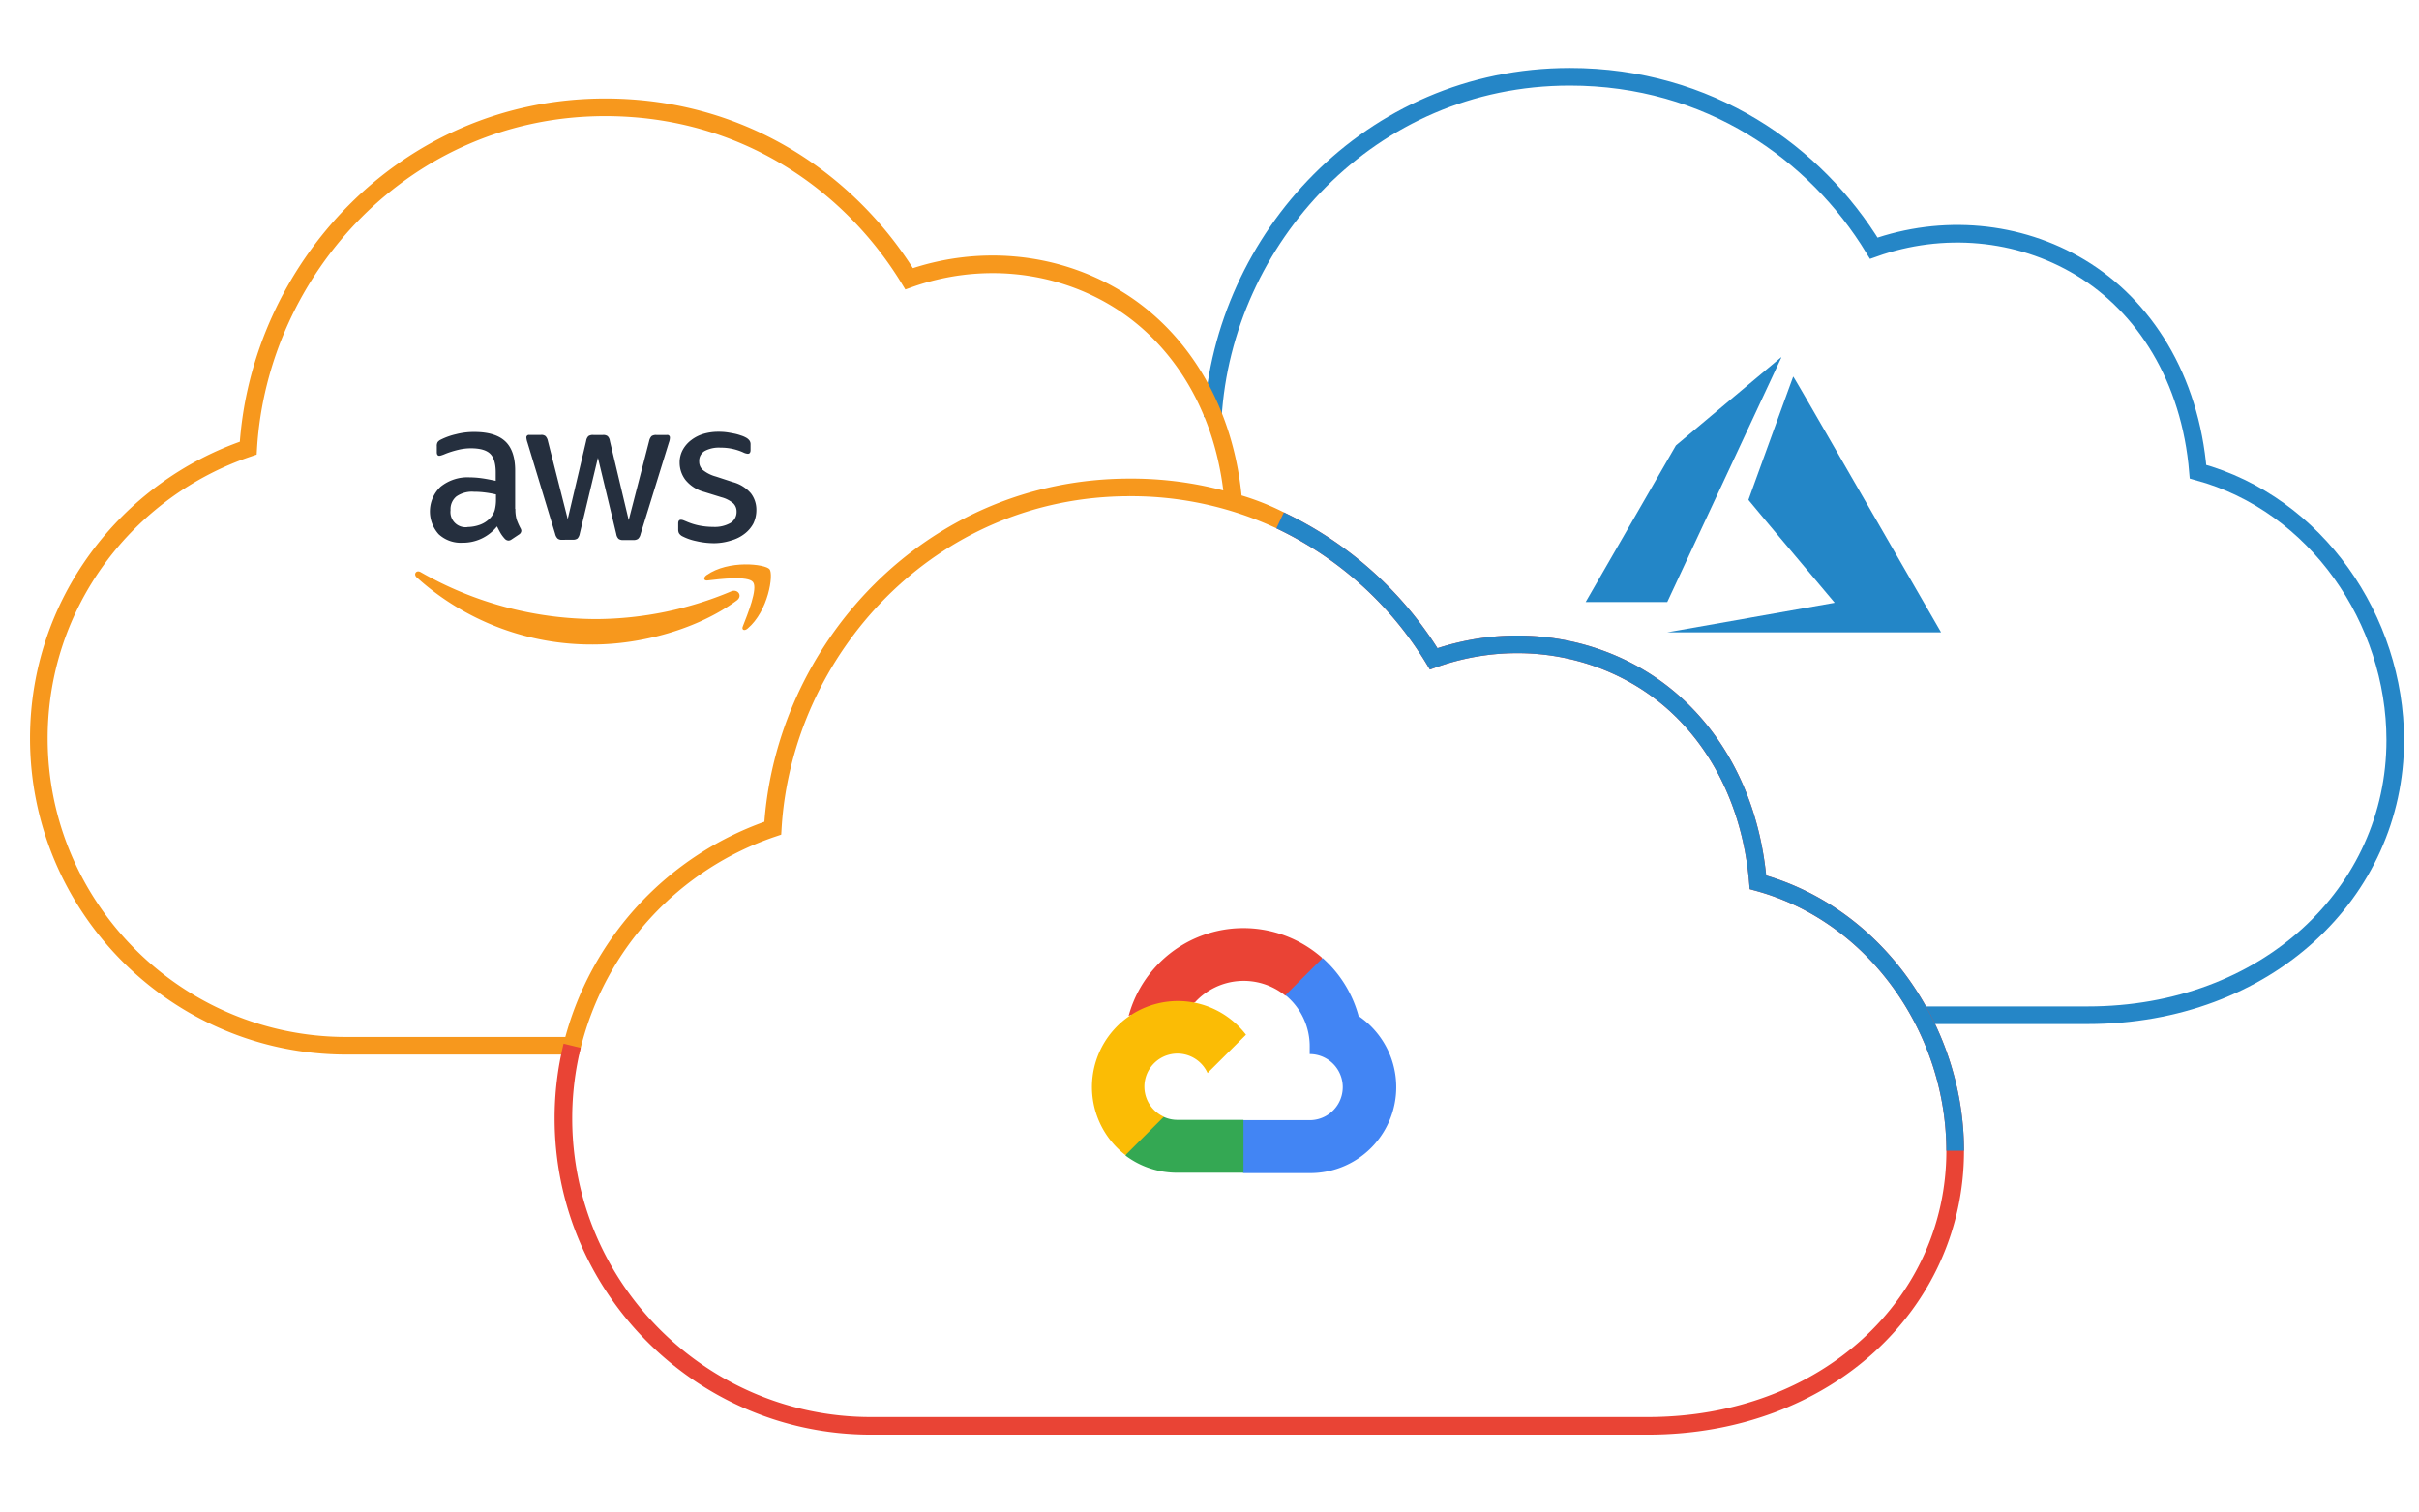 <svg xmlns="http://www.w3.org/2000/svg" xmlns:xlink="http://www.w3.org/1999/xlink" viewBox="0 0 961 601"><defs><style>.cls-1{fill:#d4e8f4;}.cls-2{isolation:isolate;}.cls-3{opacity:0.13;}.cls-4{clip-path:url(#clip-path);}.cls-5,.cls-7{mix-blend-mode:multiply;}.cls-6{fill:#595656;}.cls-7{opacity:0.2;}.cls-8{fill:url(#linear-gradient);}.cls-9{fill:url(#linear-gradient-2);}.cls-10{fill:url(#linear-gradient-3);}.cls-11{fill:url(#linear-gradient-4);}.cls-12{fill:url(#linear-gradient-5);}.cls-13{fill:url(#linear-gradient-6);}.cls-14{fill:url(#linear-gradient-7);}.cls-15{fill:url(#linear-gradient-8);}.cls-16{fill:url(#linear-gradient-9);}.cls-17{fill:url(#linear-gradient-10);}.cls-18{fill:url(#linear-gradient-11);}.cls-19{fill:url(#linear-gradient-12);}.cls-20{fill:url(#linear-gradient-13);}.cls-21{fill:url(#linear-gradient-14);}.cls-22{fill:url(#linear-gradient-15);}.cls-23{fill:url(#linear-gradient-16);}.cls-24{fill:url(#linear-gradient-17);}.cls-25{fill:url(#linear-gradient-18);}.cls-26,.cls-27,.cls-28{fill:none;stroke-miterlimit:10;stroke-width:7px;}.cls-26{stroke:#2586c7;}.cls-27{stroke:#f7981d;}.cls-28{stroke:#e94435;}.cls-29{fill:#252f3e;}.cls-30{fill:#f7981d;}.cls-31{fill:#2386c7;}.cls-32{fill:#ea4335;}.cls-33{fill:#4285f4;}.cls-34{fill:#34a853;}.cls-35{fill:#fbbc05;}</style><clipPath id="clip-path"><rect class="cls-1" x="973.01" y="-44.96" width="1201.68" height="701.58"/></clipPath><linearGradient id="linear-gradient" x1="1555.04" y1="1178.87" x2="828.74" y2="57.46" gradientUnits="userSpaceOnUse"><stop offset="0" stop-color="#54bae6"/><stop offset="0.2" stop-color="#6bc2e9"/><stop offset="0.62" stop-color="#a5d8ef"/><stop offset="1" stop-color="#dfedf6"/></linearGradient><linearGradient id="linear-gradient-2" x1="1443.5" y1="1170.97" x2="756.81" y2="110.72" xlink:href="#linear-gradient"/><linearGradient id="linear-gradient-3" x1="1567.47" y1="1223.84" x2="804.71" y2="46.15" xlink:href="#linear-gradient"/><linearGradient id="linear-gradient-4" x1="1442.64" y1="1234.29" x2="716.33" y2="112.88" xlink:href="#linear-gradient"/><linearGradient id="linear-gradient-5" x1="1337.22" y1="1235.86" x2="650.53" y2="175.6" xlink:href="#linear-gradient"/><linearGradient id="linear-gradient-6" x1="1449.42" y1="1270.56" x2="686.66" y2="92.86" xlink:href="#linear-gradient"/><linearGradient id="linear-gradient-7" x1="1584.39" y1="1080.28" x2="899.93" y2="23.46" xlink:href="#linear-gradient"/><linearGradient id="linear-gradient-8" x1="1743.75" y1="1151.12" x2="980.99" y2="-26.58" xlink:href="#linear-gradient"/><linearGradient id="linear-gradient-9" x1="1581.91" y1="1162.81" x2="857.5" y2="44.33" xlink:href="#linear-gradient"/><linearGradient id="linear-gradient-10" x1="1446.34" y1="1165.54" x2="761.87" y2="108.73" xlink:href="#linear-gradient"/><linearGradient id="linear-gradient-11" x1="1589.9" y1="1212" x2="827.14" y2="34.3" xlink:href="#linear-gradient"/><linearGradient id="linear-gradient-12" x1="1435.79" y1="1235.64" x2="711.39" y2="117.16" xlink:href="#linear-gradient"/><linearGradient id="linear-gradient-13" x1="1316.02" y1="1247.27" x2="630.45" y2="188.75" xlink:href="#linear-gradient"/><linearGradient id="linear-gradient-14" x1="1441.9" y1="1275.94" x2="673.98" y2="90.27" xlink:href="#linear-gradient"/><linearGradient id="linear-gradient-15" x1="1574.46" y1="1170.95" x2="846.49" y2="46.97" xlink:href="#linear-gradient"/><linearGradient id="linear-gradient-16" x1="1461.79" y1="1225.97" x2="733.83" y2="102" xlink:href="#linear-gradient"/><linearGradient id="linear-gradient-17" x1="1499.35" y1="1207.63" x2="771.38" y2="83.66" xlink:href="#linear-gradient"/><linearGradient id="linear-gradient-18" x1="1386.54" y1="1262.39" x2="658.84" y2="138.82" xlink:href="#linear-gradient"/></defs><title>cloud-topbanner-02</title><g class="cls-2"><g id="Layer_1" data-name="Layer 1"><g class="cls-3"><rect class="cls-1" x="973.01" y="-44.96" width="1201.68" height="701.58"/><g class="cls-4"><g class="cls-5"><polygon class="cls-6" points="911.88 188.52 911.88 191.35 952.99 210.41 952.99 290.49 911.88 309.54 911.88 312.37 956.04 291.9 956.04 208.99 911.88 188.52"/><path class="cls-6" d="M1042.43,333.36,953,291.91V209l89.44-41.46L1131.88,209v82.92ZM956,290.49l86.39,40,86.4-40V210.4l-86.4-40L956,210.4Z"/><polygon class="cls-6" points="954.51 289.78 911.88 309.54 911.88 312.37 954.51 292.61 1040.91 332.65 1040.91 412.74 954.51 452.78 911.88 433.02 911.88 435.85 954.51 455.61 1043.96 414.15 1043.96 331.24 954.51 289.78"/><polygon class="cls-6" points="911.88 433.02 911.88 435.85 952.99 454.9 952.99 534.99 911.88 554.04 911.88 556.87 956.04 536.4 956.04 453.49 911.88 433.02"/><path class="cls-6" d="M1042.43,577.86,953,536.4V453.49L1042.43,412l89.45,41.46V536.4ZM956,535l86.39,40,86.4-40V454.9l-86.4-40L956,454.9Z"/><polygon class="cls-6" points="954.51 534.28 911.88 554.04 911.88 556.87 954.51 537.11 1040.91 577.15 1040.91 657.24 960.62 694.45 966.72 694.45 1043.96 658.65 1043.96 575.74 954.51 534.28"/></g><g class="cls-7"><polygon class="cls-8" points="923.61 165.52 923.43 165.44 911.88 170.79 911.88 171.46 923.43 166.1 1005.41 204.1 1005.41 280.09 923.43 318.09 911.88 312.73 911.88 313.4 923.25 318.67 923.43 318.75 1005.95 280.51 1006.13 280.42 1006.13 203.77 923.61 165.52"/><polygon class="cls-9" points="911.88 312.73 911.88 313.4 923.08 318.59 923.08 394.58 911.88 399.77 911.88 400.44 923.61 395 923.79 394.91 923.79 318.25 911.88 312.73"/><path class="cls-10" d="M1005.77,433.24l-.18-.08-82.52-38.25V318.25l.18-.08,82.52-38.24.18.08,82.52,38.24v76.66l-.18.09Zm-82-38.66,82,38,82-38v-76l-82-38-82,38Z"/><polygon class="cls-11" points="923.61 394.5 923.43 394.42 911.88 399.77 911.88 400.44 923.43 395.08 1005.41 433.08 1005.41 509.07 923.43 547.07 911.88 541.71 911.88 542.38 923.25 547.65 923.43 547.73 1005.95 509.49 1006.13 509.4 1006.13 432.74 923.61 394.5"/><polygon class="cls-12" points="911.88 541.71 911.88 542.38 923.08 547.57 923.08 623.56 911.88 628.75 911.88 629.41 923.61 623.98 923.79 623.89 923.79 547.23 911.88 541.71"/><path class="cls-13" d="M1005.77,662.22l-.18-.08-82.52-38.25V547.23l.18-.08,82.52-38.25.18.09,82.52,38.24v76.66l-.18.09Zm-82-38.66,82,38,82-38v-76l-82-38-82,38Z"/><polygon class="cls-14" points="911.88 -7.74 911.88 -4.29 920.5 -0.29 920.5 97.46 911.88 101.45 911.88 104.91 924.23 99.18 924.23 -2.02 911.88 -7.74"/><path class="cls-15" d="M1029.67,149.78,920.5,99.18V-2l109.17-50.6L1138.85-2V99.18ZM924.23,97.46l105.44,48.87,105.45-48.87V-.29L1029.67-49.16,924.23-.29Z"/><polygon class="cls-16" points="922.36 96.59 911.88 101.45 911.88 104.91 922.36 100.05 1027.81 148.92 1027.81 246.67 922.36 295.54 911.88 290.68 911.88 294.13 922.36 299 1031.54 248.4 1031.54 147.19 922.36 96.59"/><polygon class="cls-17" points="911.88 290.68 911.88 294.14 920.5 298.13 920.5 395.88 911.88 399.87 911.88 403.33 924.23 397.61 924.23 296.4 911.88 290.68"/><path class="cls-18" d="M1029.67,448.21,920.5,397.61V296.4l109.17-50.6,109.18,50.6V397.61ZM924.23,395.88l105.44,48.87,105.45-48.87V298.13l-105.45-48.87L924.23,298.13Z"/><polygon class="cls-19" points="922.36 395.01 911.88 399.87 911.88 403.33 922.36 398.47 1027.81 447.34 1027.81 545.09 922.36 593.96 911.88 589.1 911.88 592.56 922.36 597.42 1031.54 546.82 1031.54 445.62 922.36 395.01"/><polygon class="cls-20" points="911.88 589.1 911.88 592.56 920.5 596.55 920.5 684.1 924.23 684.1 924.23 594.83 911.88 589.1"/><polygon class="cls-21" points="924.23 684.1 924.23 596.55 1029.67 547.68 1135.12 596.55 1135.12 684.1 1138.85 684.1 1138.85 594.83 1029.67 544.23 920.5 594.83 920.5 684.1 924.23 684.1"/><path class="cls-22" d="M923.43,174.2c5.8,0,10.5-3.78,10.5-8.43s-4.7-8.43-10.5-8.43-10.5,3.77-10.5,8.43S917.63,174.2,923.43,174.2Z"/><path class="cls-23" d="M916.53,394.75c0,3.06,3.09,5.54,6.9,5.54s6.9-2.48,6.9-5.54-3.09-5.54-6.9-5.54S916.53,391.69,916.53,394.75Z"/><path class="cls-24" d="M928.16,318.42c0-2.1-2.12-3.8-4.73-3.8s-4.73,1.7-4.73,3.8,2.12,3.8,4.73,3.8S928.16,320.52,928.16,318.42Z"/><path class="cls-25" d="M923.43,536.88c-5,0-9.36,2.31-11.55,5.66v9.72c2.19,3.35,6.51,5.66,11.55,5.66,7.24,0,13.1-4.71,13.1-10.52S930.67,536.88,923.43,536.88Z"/></g></g></g><path class="cls-26" d="M761.86,403.42h67.55c71,0,122.16-48.72,122.16-109.3,0-47.65-31.15-93.79-78.36-106.69-3.07-37.21-21.34-65.88-46.81-81.17-24.58-14.75-54.77-17.31-82-7.63-23.16-38-65.56-68.11-120.75-68.11h0c-79.76,0-137.6,64.68-141.84,135.42"/><path class="cls-27" d="M307,329.09c4.23-70.74,62.08-135.41,141.84-135.41h0a139.93,139.93,0,0,1,59.77,13.1,98.9,98.9,0,0,0-18.63-7.2c-3.07-37.22-21.34-65.89-46.81-81.17-24.58-14.75-54.77-17.31-82-7.64C338,72.8,295.64,42.65,240.45,42.65h0c-79.76,0-137.6,64.68-141.84,135.42C50.32,194.4,15.43,239.74,15.43,293.4c0,67.31,54.84,122.15,122.16,122.15H227.3A122.4,122.4,0,0,1,307,329.09Z"/><path class="cls-28" d="M227.3,415.55a120.94,120.94,0,0,0-3.47,28.87c0,67.31,54.84,122.15,122.15,122.15H654.59c71,0,122.15-48.71,122.15-109.3,0-47.64-31.14-93.79-78.35-106.68-3.08-37.22-21.34-65.89-46.82-81.17-24.58-14.75-54.76-17.31-82-7.63a142.88,142.88,0,0,0-61-55"/><path class="cls-26" d="M776.74,457.27c0-47.64-31.14-93.79-78.35-106.68-3.08-37.22-21.34-65.89-46.82-81.17-24.58-14.75-54.76-17.31-82-7.63a142.88,142.88,0,0,0-61-55"/><path class="cls-29" d="M204.75,202.27a14.39,14.39,0,0,0,.52,4.23,26.13,26.13,0,0,0,1.5,3.38,2.12,2.12,0,0,1,.34,1.09,1.9,1.9,0,0,1-.9,1.4l-3,2a2.19,2.19,0,0,1-1.21.43,2.14,2.14,0,0,1-1.4-.65,13.91,13.91,0,0,1-1.69-2.21c-.47-.8-.93-1.68-1.46-2.77a17.32,17.32,0,0,1-13.82,6.49,12.82,12.82,0,0,1-9.35-3.38,13.51,13.51,0,0,1,.73-18.85,17,17,0,0,1,11.52-3.75,37.54,37.54,0,0,1,5,.38c1.74.24,3.52.62,5.41,1v-3.28c0-3.57-.75-6.06-2.21-7.48s-4-2.17-7.67-2.17a21.57,21.57,0,0,0-5.06.62,37.25,37.25,0,0,0-5.07,1.59,14.29,14.29,0,0,1-1.65.62,3.12,3.12,0,0,1-.75.15c-.65,0-1-.47-1-1.46v-2.34a3,3,0,0,1,.34-1.65,3.45,3.45,0,0,1,1.31-1,26.84,26.84,0,0,1,5.93-2.11,28.31,28.31,0,0,1,7.33-.9c5.61,0,9.69,1.27,12.31,3.74s3.91,6.4,3.91,11.56V202.2Zm-19.08,7.15a15.13,15.13,0,0,0,4.85-.85,10.47,10.47,0,0,0,4.47-3,7.6,7.6,0,0,0,1.59-3,16.56,16.56,0,0,0,.46-4.09v-2a39.85,39.85,0,0,0-4.34-.78,34.13,34.13,0,0,0-4.41-.28,10.81,10.81,0,0,0-7,1.87,6.57,6.57,0,0,0-2.3,5.46,6,6,0,0,0,6.68,6.71Zm37.75,5.07a2.65,2.65,0,0,1-1.87-.47,3.71,3.71,0,0,1-1-1.87l-11-36.29a7.94,7.94,0,0,1-.43-1.87,1,1,0,0,1,.86-1.17,1.13,1.13,0,0,1,.26,0h4.6a2.6,2.6,0,0,1,1.87.47,3.87,3.87,0,0,1,.94,1.87l7.89,31.11,7.33-31.11a3.33,3.33,0,0,1,.9-1.87,3.22,3.22,0,0,1,2-.45h3.75a2.83,2.83,0,0,1,1.87.47,3.13,3.13,0,0,1,.89,1.87l7.49,31.5,8.13-31.5a4,4,0,0,1,.94-1.87,3.07,3.07,0,0,1,1.87-.47h4.24a1,1,0,0,1,1.18.9,1.31,1.31,0,0,1,0,.28,4.8,4.8,0,0,1-.09.75,7.19,7.19,0,0,1-.34,1.18l-11.22,36.3a3.63,3.63,0,0,1-1,1.87,3,3,0,0,1-1.87.47h-4a2.82,2.82,0,0,1-1.87-.47,3.33,3.33,0,0,1-.9-1.87l-7.3-30.36-7.23,30.23a3.76,3.76,0,0,1-.9,1.87,2.94,2.94,0,0,1-1.87.47Zm60.39,1.36a31.46,31.46,0,0,1-7.23-.84,21.54,21.54,0,0,1-5.41-1.87,3.37,3.37,0,0,1-1.46-1.31,3.28,3.28,0,0,1-.28-1.31V208c0-1,.37-1.46,1.08-1.46a3,3,0,0,1,.85.15c.28.1.71.28,1.18.47a25.65,25.65,0,0,0,5.16,1.65,28.46,28.46,0,0,0,5.61.56,12.7,12.7,0,0,0,6.86-1.55,5.06,5.06,0,0,0,2.45-4.47,4.55,4.55,0,0,0-1.27-3.3,11.85,11.85,0,0,0-4.75-2.45l-6.81-2.11a14.28,14.28,0,0,1-7.48-4.79A11.27,11.27,0,0,1,270,183.9a10.46,10.46,0,0,1,1.28-5.22,12.12,12.12,0,0,1,3.38-3.85,14.94,14.94,0,0,1,4.88-2.45,20.89,20.89,0,0,1,5.93-.8,23.52,23.52,0,0,1,3.14.18c1.09.15,2.08.34,3.05.53a19.48,19.48,0,0,1,2.68.75,10.15,10.15,0,0,1,2,.84,4,4,0,0,1,1.4,1.18,2.5,2.5,0,0,1,.43,1.55v2.21c0,1-.37,1.49-1.08,1.49a4.89,4.89,0,0,1-1.87-.56,21.55,21.55,0,0,0-9-1.87,12,12,0,0,0-6.24,1.31,4.53,4.53,0,0,0-2.21,4.19,4.41,4.41,0,0,0,1.4,3.33,14.16,14.16,0,0,0,5.28,2.66l6.58,2.16a14.35,14.35,0,0,1,7.28,4.51,10.71,10.71,0,0,1,2.17,6.59,12.22,12.22,0,0,1-1.22,5.44,12.67,12.67,0,0,1-3.42,4,15.15,15.15,0,0,1-5.22,2.64A22.51,22.51,0,0,1,283.81,215.85Z"/><path class="cls-30" d="M292.68,238.61C277.21,250,254.75,256.1,235.44,256.1a103.56,103.56,0,0,1-69.88-26.65c-1.45-1.31-.15-3.11,1.59-2.08A141,141,0,0,0,237.09,246,139.68,139.68,0,0,0,290.44,235C293,233.86,295.22,236.72,292.68,238.61Z"/><path class="cls-30" d="M299.13,231.28c-2-2.54-13.09-1.21-18.08-.62-1.5.19-1.74-1.12-.38-2.11,8.83-6.21,23.36-4.41,25.05-2.36s-.47,16.63-8.74,23.59c-1.27,1.09-2.49.52-1.87-.9C296.93,244.24,301.19,233.77,299.13,231.28Z"/><path class="cls-31" d="M695.25,245.45l33.3-5.88.31-.07-17.13-20.38q-8.61-10.2-17.12-20.47c0-.1,17.68-48.81,17.78-49s12.07,20.72,29.18,50.37l29.34,50.87.22.39H662.26l33-5.82Zm-65.33-6.2s8.07-14,17.94-31.14L665.79,177l20.9-17.54c11.5-9.64,20.93-17.55,21-17.56a3.61,3.61,0,0,1-.34.84l-22.7,48.68-22.3,47.81-16.2,0c-8.92,0-16.21,0-16.21,0Z"/><path class="cls-32" d="M510.53,395.6h3.69l10.51-10.51.52-4.47a47.25,47.25,0,0,0-76.87,23.06,5.7,5.7,0,0,1,3.69-.22l21-3.47s1.07-1.77,1.63-1.66a26.23,26.23,0,0,1,35.89-2.73Z"/><path class="cls-33" d="M539.71,403.68a47.44,47.44,0,0,0-14.27-23l-14.76,14.75a26.25,26.25,0,0,1,9.63,20.81v2.62a13.13,13.13,0,0,1,0,26.26H494l-2.61,2.66v15.75l2.61,2.62h26.27a34.16,34.16,0,0,0,19.4-62.45Z"/><path class="cls-34" d="M467.74,466H494V445H467.74a13,13,0,0,1-5.42-1.18l-3.69,1.15-10.58,10.51-.93,3.69A34,34,0,0,0,467.74,466Z"/><path class="cls-35" d="M467.74,397.78A34.16,34.16,0,0,0,447.12,459l15.24-15.24a13.13,13.13,0,1,1,17.37-17.37L495,411.17A34.11,34.11,0,0,0,467.74,397.78Z"/></g></g></svg>